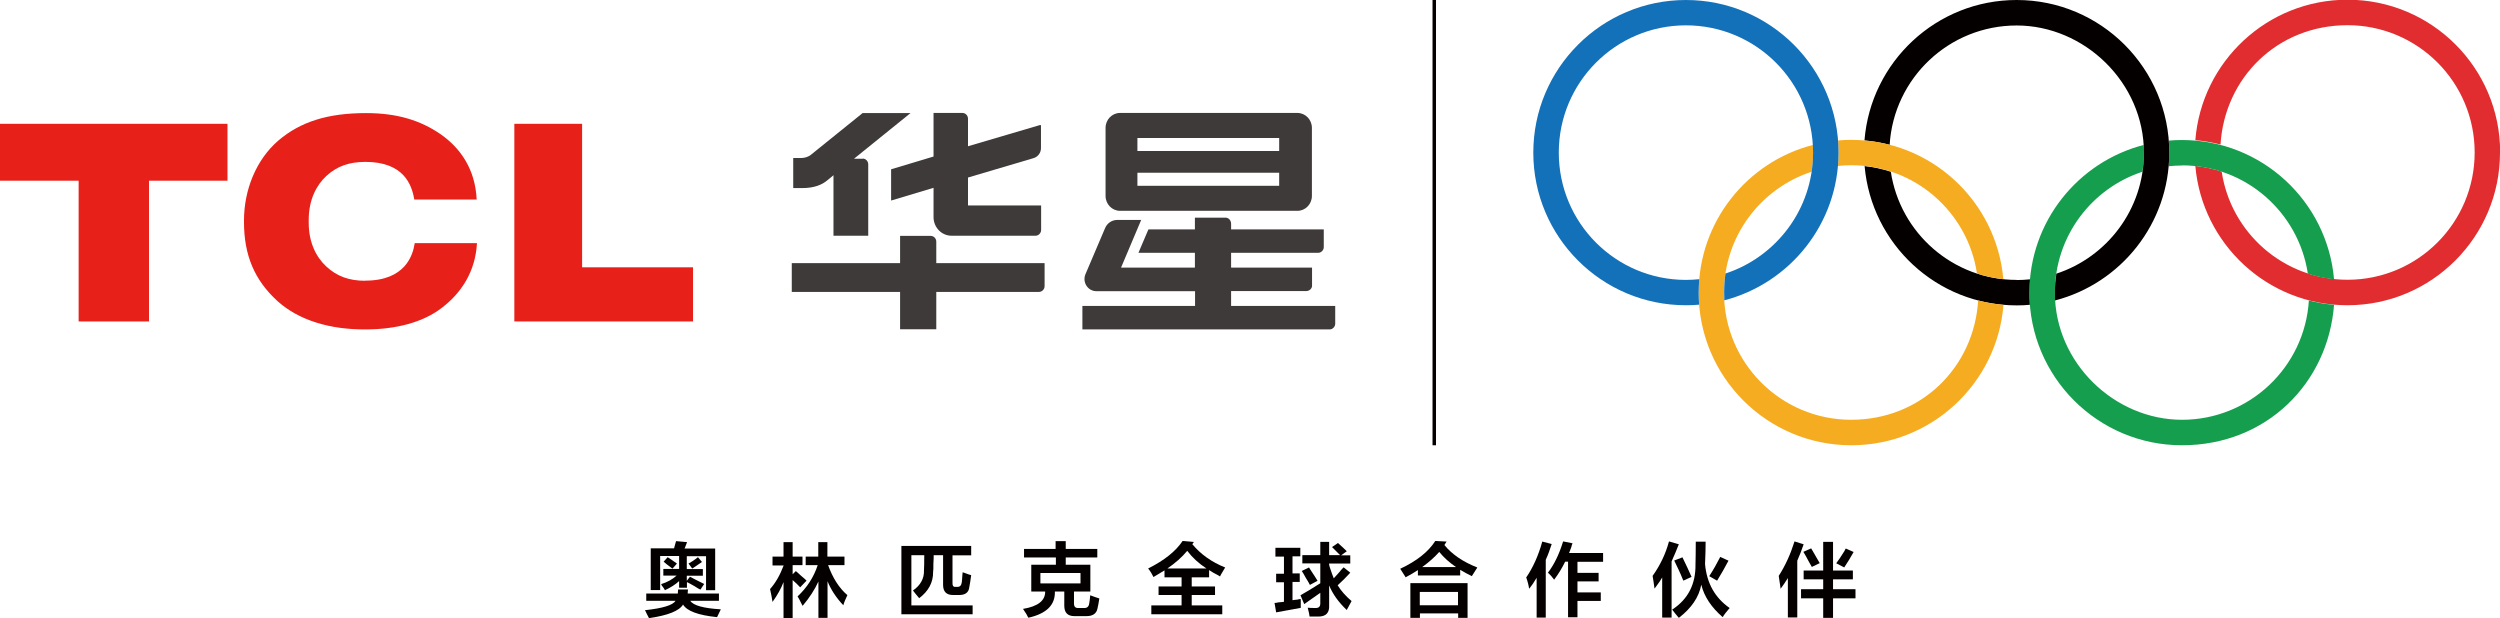 <?xml version="1.0" encoding="UTF-8"?>
<svg id="_图层_2" data-name="图层 2" xmlns="http://www.w3.org/2000/svg" viewBox="0 0 172.65 42.69">
  <defs>
    <style>
      .cls-1 {
        fill: #040000;
      }

      .cls-2 {
        fill: #f5ac20;
      }

      .cls-3 {
        fill: #e7211a;
      }

      .cls-4 {
        fill: #e12d2f;
      }

      .cls-5 {
        fill: #1371b9;
      }

      .cls-6 {
        fill: #169e4f;
      }

      .cls-7 {
        fill: #3e3a39;
      }
    </style>
  </defs>
  <g id="_图层_1-2" data-name="图层 1">
    <g>
      <g>
        <g id="Olympic_rings" data-name="Olympic rings">
          <path id="Red_ring" data-name="Red ring" class="cls-4" d="m172.65,10.54c0,5.82-4.72,10.54-10.54,10.54-5.51,0-10.03-4.23-10.5-9.62.63.07,1.23.2,1.82.39.63,4.23,4.28,7.47,8.69,7.47,4.85,0,8.78-3.93,8.78-8.79s-3.93-8.79-8.78-8.79-8.49,3.64-8.77,8.24c-.57-.14-1.14-.25-1.74-.3.43-5.43,4.97-9.7,10.51-9.7,5.82,0,10.54,4.72,10.54,10.54Z"/>
          <path id="Green_ring" data-name="Green ring" class="cls-6" d="m150.69,11.42c4.4,0,8.05,3.24,8.69,7.48.58.19,1.18.32,1.81.39-.47-5.39-4.99-9.62-10.5-9.62-.31,0-.61.01-.91.04.02.28.03.56.03.84,0,.31-.02.62-.04.93.3-.03.61-.05.92-.05Zm8.76,9.33c-.28,4.6-4.1,8.24-8.76,8.24s-8.78-3.93-8.78-8.78c0-3.9,2.54-7.2,6.05-8.35.06-.43.1-.87.1-1.31,0-.18,0-.36-.02-.54-4.54,1.18-7.89,5.3-7.89,10.2,0,5.82,4.72,10.54,10.54,10.54s10.08-4.27,10.5-9.7c-.6-.05-1.18-.15-1.74-.3Z"/>
          <path id="Black_ring" data-name="Black ring" class="cls-1" d="m139.27,0c-5.54,0-10.08,4.27-10.51,9.7.6.05,1.17.15,1.74.3.28-4.6,4.1-8.24,8.77-8.24s8.79,3.93,8.79,8.79c0,3.9-2.54,7.2-6.05,8.35-.06.43-.1.86-.1,1.31,0,.18,0,.36.01.54,4.54-1.18,7.89-5.3,7.89-10.21,0-5.82-4.72-10.54-10.54-10.54Zm0,19.33c-4.4,0-8.05-3.24-8.69-7.47-.58-.19-1.18-.32-1.81-.39.47,5.39,4.99,9.62,10.5,9.62.31,0,.61-.01.91-.04-.02-.28-.03-.56-.03-.84,0-.31.02-.62.04-.92-.3.03-.61.05-.92.05Z"/>
          <path id="Yellow_ring" data-name="Yellow ring" class="cls-2" d="m126.93,11.47c.03-.3.04-.61.04-.93,0-.28-.01-.56-.03-.84.3-.03.6-.04.91-.04,5.51,0,10.03,4.23,10.5,9.62-.63-.07-1.24-.2-1.82-.39-.63-4.23-4.28-7.48-8.69-7.48-.31,0-.62.02-.92.05Zm11.43,9.58c-.43,5.43-4.97,9.7-10.51,9.7-5.82,0-10.54-4.72-10.54-10.54,0-4.91,3.35-9.03,7.89-10.2,0,.18.01.36.01.54,0,.45-.03.88-.1,1.31-3.51,1.15-6.05,4.45-6.05,8.35,0,4.85,3.93,8.78,8.78,8.78s8.49-3.64,8.77-8.24c.56.15,1.15.25,1.74.3Z"/>
          <path id="Blue_ring" data-name="Blue ring" class="cls-5" d="m126.97,10.54c0-5.82-4.72-10.54-10.54-10.54s-10.54,4.72-10.54,10.54,4.72,10.54,10.54,10.54c.31,0,.61-.01.91-.04-.02-.28-.03-.56-.03-.84,0-.31.02-.62.04-.92-.3.03-.61.05-.92.05-4.85,0-8.78-3.93-8.78-8.79s3.93-8.79,8.78-8.79,8.78,3.93,8.78,8.79c0,3.9-2.54,7.2-6.05,8.35-.06.43-.09.86-.09,1.31,0,.18,0,.36.01.54,4.54-1.18,7.89-5.3,7.89-10.21Z"/>
        </g>
        <rect class="cls-1" x="98.93" width=".24" height="30.75"/>
        <g>
          <g>
            <g>
              <path class="cls-7" d="m77.35,14.56h12.25c.55,0,1-.46,1-1.03v-4.7c0-.57-.45-1.03-1-1.03h-12.25c-.55,0-1,.46-1,1.03v4.7c0,.57.45,1.03,1,1.03m1.2-5.03h9.79v.9h-9.79v-.9Zm0,2.4h9.79v.9h-9.79v-.9Z"/>
              <path class="cls-7" d="m85.02,21.12v-1.02h5.2c.21,0,.39-.18.39-.36v-1.26h-5.59v-1.02h6.01c.21,0,.39-.18.39-.4v-1.22h-6.4v-.38c0-.24-.17-.43-.39-.43h-2.11v.81h-3.21l-.69,1.62h3.9v1.02h-5.1l1.39-3.29h-1.66c-.37,0-.7.23-.84.58l-1.35,3.17c-.23.56.17,1.17.76,1.17h6.81v1.02h-7.78v1.62h17.07c.21,0,.39-.18.39-.4v-1.22h-7.19Z"/>
            </g>
            <g>
              <path class="cls-7" d="m64.66,16.69c0-.22-.17-.4-.39-.4h-2.11v1.88h-7.48v1.99h7.48v2.58h2.5v-2.58h7.09c.21,0,.39-.18.39-.4v-1.59h-7.48v-1.48Z"/>
              <path class="cls-7" d="m61.54,13.85l2.93-.88v2.02c0,.71.55,1.29,1.25,1.29h5.79c.21,0,.39-.18.39-.4v-1.69h-5.05v-1.93l4.53-1.34c.3-.09.51-.37.51-.69v-1.56s-.03-.05-.05-.04l-4.99,1.47v-1.9c0-.22-.17-.4-.39-.4h-1.99v3.01l-2.93.88v2.16Z"/>
              <path class="cls-7" d="m59.59,10.96h-.61l3.9-3.15h-3.31l-3.62,2.92c-.16.11-.4.18-.59.18h-.58v2.08h.61c.88,0,1.39-.25,1.71-.51.27-.21.46-.38.46-.38v4.18h2.4v-4.93c0-.21-.16-.39-.37-.4"/>
            </g>
          </g>
          <g>
            <polygon class="cls-3" points="0 12.48 5.43 12.48 5.43 22.2 10.29 22.2 10.29 12.48 15.71 12.48 15.71 8.55 0 8.55 0 12.48"/>
            <path class="cls-3" d="m25.22,19.39c-1.13,0-1.97-.32-2.69-.99-.7-.65-1.21-1.66-1.21-3.01v-.21c0-1.35.51-2.37,1.21-3.02.72-.67,1.57-.98,2.7-.98,2.65,0,3.21,1.57,3.38,2.6h4.31c-.1-2.07-1.09-3.53-2.49-4.51-1.39-.96-3.01-1.46-5.15-1.46-2.63,0-4.52.59-6.05,1.89-1.55,1.33-2.38,3.43-2.38,5.52v.11c0,2.29.72,4.01,2.31,5.46,1.49,1.35,3.66,1.97,6.07,1.96,2.14,0,3.98-.5,5.24-1.46,1.4-1.05,2.36-2.54,2.47-4.5h-4.3c-.12.82-.64,2.59-3.41,2.59"/>
            <polygon class="cls-3" points="40.2 18.46 40.2 8.55 35.52 8.55 35.52 22.2 47.86 22.2 47.86 18.46 40.2 18.46"/>
          </g>
        </g>
      </g>
      <g>
        <path class="cls-1" d="m44.63,41.49v-.5h2.18l.02-.28h.68l-.02.28h2.16v.5h-1.98c.2.32.91.52,2.11.59-.1.2-.19.38-.26.54-1.29-.13-2.08-.42-2.35-.87-.26.44-1.05.75-2.35.94-.03-.06-.09-.17-.17-.33-.04-.1-.08-.17-.11-.22,1.23-.13,1.94-.35,2.11-.65h-2.01Zm.31-.74v-2.88h1.61c.01-.06.04-.15.07-.26.03-.1.05-.18.07-.24l.76.07-.17.44h2.11v2.88h-.63v-2.35h-1.33v.89h1.11v.46h-1.11v.35l.22-.28c.22.12.54.28.98.5l-.26.39c-.09-.04-.23-.12-.41-.24-.23-.13-.41-.23-.52-.28v.39h-.54v-.46c-.25.23-.57.44-.98.63-.03-.07-.1-.18-.22-.33-.01-.04-.03-.07-.04-.09.42-.13.78-.33,1.07-.59h-.92v-.46h1.09v-.89h-1.31v2.35h-.63Zm1.5-1.48c-.07-.06-.2-.15-.37-.28-.1-.09-.18-.15-.24-.2l.28-.31c.07.04.18.12.33.22.15.1.25.17.31.22l-.31.35Zm1.37,0l-.26-.35c.17-.09.39-.23.65-.44l.28.33c-.22.15-.44.3-.68.46Z"/>
        <path class="cls-1" d="m53.35,39.03v-.59h.76v-1h.63v1h.68v.59h-.68v.63l.22-.22c.09.07.21.18.37.33.16.13.28.24.37.33l-.44.46c-.15-.16-.32-.33-.52-.5v2.62h-.63v-2.48c-.17.45-.43.91-.76,1.37-.04-.28-.1-.57-.17-.89.38-.42.69-.97.94-1.63h-.76Zm2.29,0v-.59h.87v-1h.63v1h1.18v.59h-1.13c.32.89.76,1.58,1.33,2.07-.13.28-.23.51-.28.7-.49-.52-.86-1.08-1.09-1.66v2.53h-.63v-2.51c-.25.55-.61,1.11-1.09,1.68-.01-.03-.04-.07-.07-.13-.12-.25-.21-.42-.28-.52.65-.61,1.12-1.33,1.39-2.16h-.83Z"/>
        <path class="cls-1" d="m62.25,42.43v-4.73h4.82v.65h-1.29v1.9c-.01.2.06.3.22.28h.11c.17.01.28-.09.31-.31.01-.09.03-.25.04-.48.01-.1.02-.17.02-.22.04.01.11.04.2.07.19.07.32.12.39.13-.04.33-.09.61-.13.83-.04.38-.3.56-.76.54h-.37c-.45,0-.68-.23-.68-.7v-2.05h-.65c0,.13,0,.33-.02.59,0,.28,0,.47-.02.57.01.71-.31,1.32-.96,1.81-.06-.07-.15-.17-.26-.31-.07-.1-.13-.17-.17-.22.52-.36.78-.83.76-1.39.01-.17.02-.52.02-1.05h-.89v3.47h4.23v.61h-4.9Z"/>
        <path class="cls-1" d="m70.72,38.5v-.59h2.18v-.54h.7v.54h2.18v.59h-2.18v.5h1.7v1.85h-1.13v.83c0,.22.1.32.31.31h.37c.22.01.34-.09.37-.31.03-.15.05-.33.07-.57.23.09.44.16.63.22-.04.29-.09.52-.13.7-.07.35-.33.52-.76.52h-.83c-.47,0-.7-.24-.7-.72v-.98h-.65c.03.93-.58,1.53-1.83,1.81-.03-.04-.07-.12-.13-.24-.1-.16-.18-.28-.24-.37,1.03-.17,1.54-.57,1.53-1.2h-.96v-1.85h1.7v-.5h-2.18Zm1.13,1.07v.72h2.77v-.72h-2.77Z"/>
        <path class="cls-1" d="m84.26,39.81s-.08-.04-.15-.09c-.19-.09-.39-.2-.61-.35v.5h-1.2v.63h1.61v.59h-1.61v.72h2.11v.61h-4.9v-.61h2.09v-.72h-1.59v-.59h1.59v-.63h-1.18v-.48c-.25.15-.5.3-.76.46-.03-.06-.09-.16-.17-.31-.09-.13-.15-.23-.2-.28,1.1-.55,1.9-1.18,2.38-1.9l.78.07-.11.15c.58.7,1.34,1.24,2.27,1.61-.06.1-.16.28-.31.52-.01.04-.03.07-.04.09Zm-2.27-1.77c-.36.44-.82.84-1.37,1.22h2.7c-.54-.35-.98-.76-1.33-1.22Z"/>
        <path class="cls-1" d="m88.08,38.42v-.59h1.72v.59h-.54v1.18h.5v.59h-.5v1.26c.07-.01.18-.03.33-.04.1-.03.18-.04.24-.04v.61c-.57.1-1.13.2-1.7.31l-.11-.65c.06,0,.15-.01.26-.04.17-.01.31-.03.39-.04v-1.35h-.54v-.59h.54v-1.18h-.59Zm4.93,3.71c-.57-.54-.97-1.1-1.22-1.7v1.37c.03.52-.22.78-.74.78h-.61c-.01-.06-.03-.14-.04-.24-.04-.17-.07-.3-.09-.37.12.01.29.02.52.02.25.01.36-.1.35-.35v-.7l-1.11.78-.26-.61c.36-.2.82-.48,1.37-.83v-1.37h-1.24v-.57h1.24v-.92h.61v.92h.76s-.1-.1-.17-.17c-.17-.17-.31-.31-.39-.39l.41-.28c.26.23.46.42.61.57l-.39.28h.63v.57h-1.46v.09s.03.08.04.15c.12.36.21.62.28.78.09-.09.21-.23.37-.41.13-.16.23-.28.31-.35l.46.37c-.28.31-.57.6-.87.87.23.38.55.74.96,1.09-.04.07-.11.2-.2.37-.06.1-.1.18-.13.24Zm-2.55-1.74c-.06-.12-.15-.28-.28-.48-.12-.22-.21-.38-.28-.48l.5-.24c.04.07.11.17.2.31.17.26.31.47.39.61l-.52.28Z"/>
        <path class="cls-1" d="m101.65,39.79c-.31-.15-.57-.29-.81-.44v.39h-2.92v-.37c-.26.17-.54.34-.85.5-.01-.03-.04-.08-.09-.15-.12-.19-.21-.33-.28-.44,1.15-.54,1.95-1.18,2.42-1.92l.78.04c-.04.07-.09.15-.15.24.52.64,1.28,1.16,2.27,1.55-.01.03-.04.08-.09.15-.12.19-.21.33-.28.44Zm-4.25,2.88v-2.4h3.95v2.4h-.65v-.31h-2.64v.31h-.65Zm.65-1.79v.92h2.64v-.92h-2.64Zm1.35-2.77c-.32.36-.71.71-1.18,1.05h2.33c-.45-.31-.84-.65-1.16-1.05Z"/>
        <path class="cls-1" d="m105.6,40.66c-.03-.22-.09-.48-.2-.78.46-.67.84-1.5,1.11-2.48l.65.17c-.12.38-.25.74-.41,1.09v3.99h-.63v-2.75c-.15.26-.32.52-.52.76Zm1.74-.61c-.12-.17-.26-.34-.44-.5.44-.57.78-1.29,1.05-2.16l.65.13c-.03.06-.06.15-.09.28-.07.17-.12.31-.15.39h2.35v.61h-1.77v.76h1.46v.59h-1.46v.76h1.61v.59h-1.61v1.13h-.65v-3.84h-.2c-.22.45-.47.86-.76,1.24Z"/>
        <path class="cls-1" d="m114.26,40.64c-.04-.32-.09-.61-.13-.87.52-.73.9-1.52,1.13-2.38l.68.2c-.16.41-.33.8-.5,1.18v3.88h-.65v-2.77c-.09.16-.24.39-.46.68-.03.04-.05.07-.07.09Zm1.68,2.03c-.17-.2-.33-.39-.46-.57,1.09-.71,1.63-1.75,1.61-3.12.01-.41.02-.93.02-1.57h.68c0,.39-.01.91-.04,1.55.12,1.31.68,2.32,1.7,3.03-.23.26-.39.47-.48.63-.78-.67-1.28-1.42-1.48-2.24-.16.86-.68,1.62-1.55,2.29Zm.31-2.57c-.04-.09-.1-.23-.17-.41-.07-.17-.23-.5-.46-.98l.57-.22c.23.47.44.92.63,1.35l-.57.26Zm2.33,0l-.54-.31c.29-.45.54-.89.76-1.33l.57.26c-.26.49-.52.95-.78,1.37Z"/>
        <path class="cls-1" d="m122.97,40.66c-.04-.31-.09-.6-.13-.89.45-.7.81-1.49,1.09-2.38l.63.2c-.13.39-.28.77-.44,1.13v3.92h-.65v-2.72c-.16.26-.33.51-.5.74Zm1.59-.65v-.61h1.35v-1.98h.68v1.98h1.37v.61h-1.37v.68h1.55v.63h-1.55v1.35h-.68v-1.35h-1.53v-.63h1.53v-.68h-1.35Zm.57-.85c-.04-.07-.11-.19-.2-.35-.16-.31-.29-.54-.39-.7l.54-.24c.25.42.44.76.59,1.02l-.54.26Zm2.22.02l-.54-.28c.15-.19.33-.47.57-.85.04-.09.07-.14.09-.17l.54.24c-.19.35-.41.71-.65,1.07Z"/>
      </g>
    </g>
  </g>
</svg>